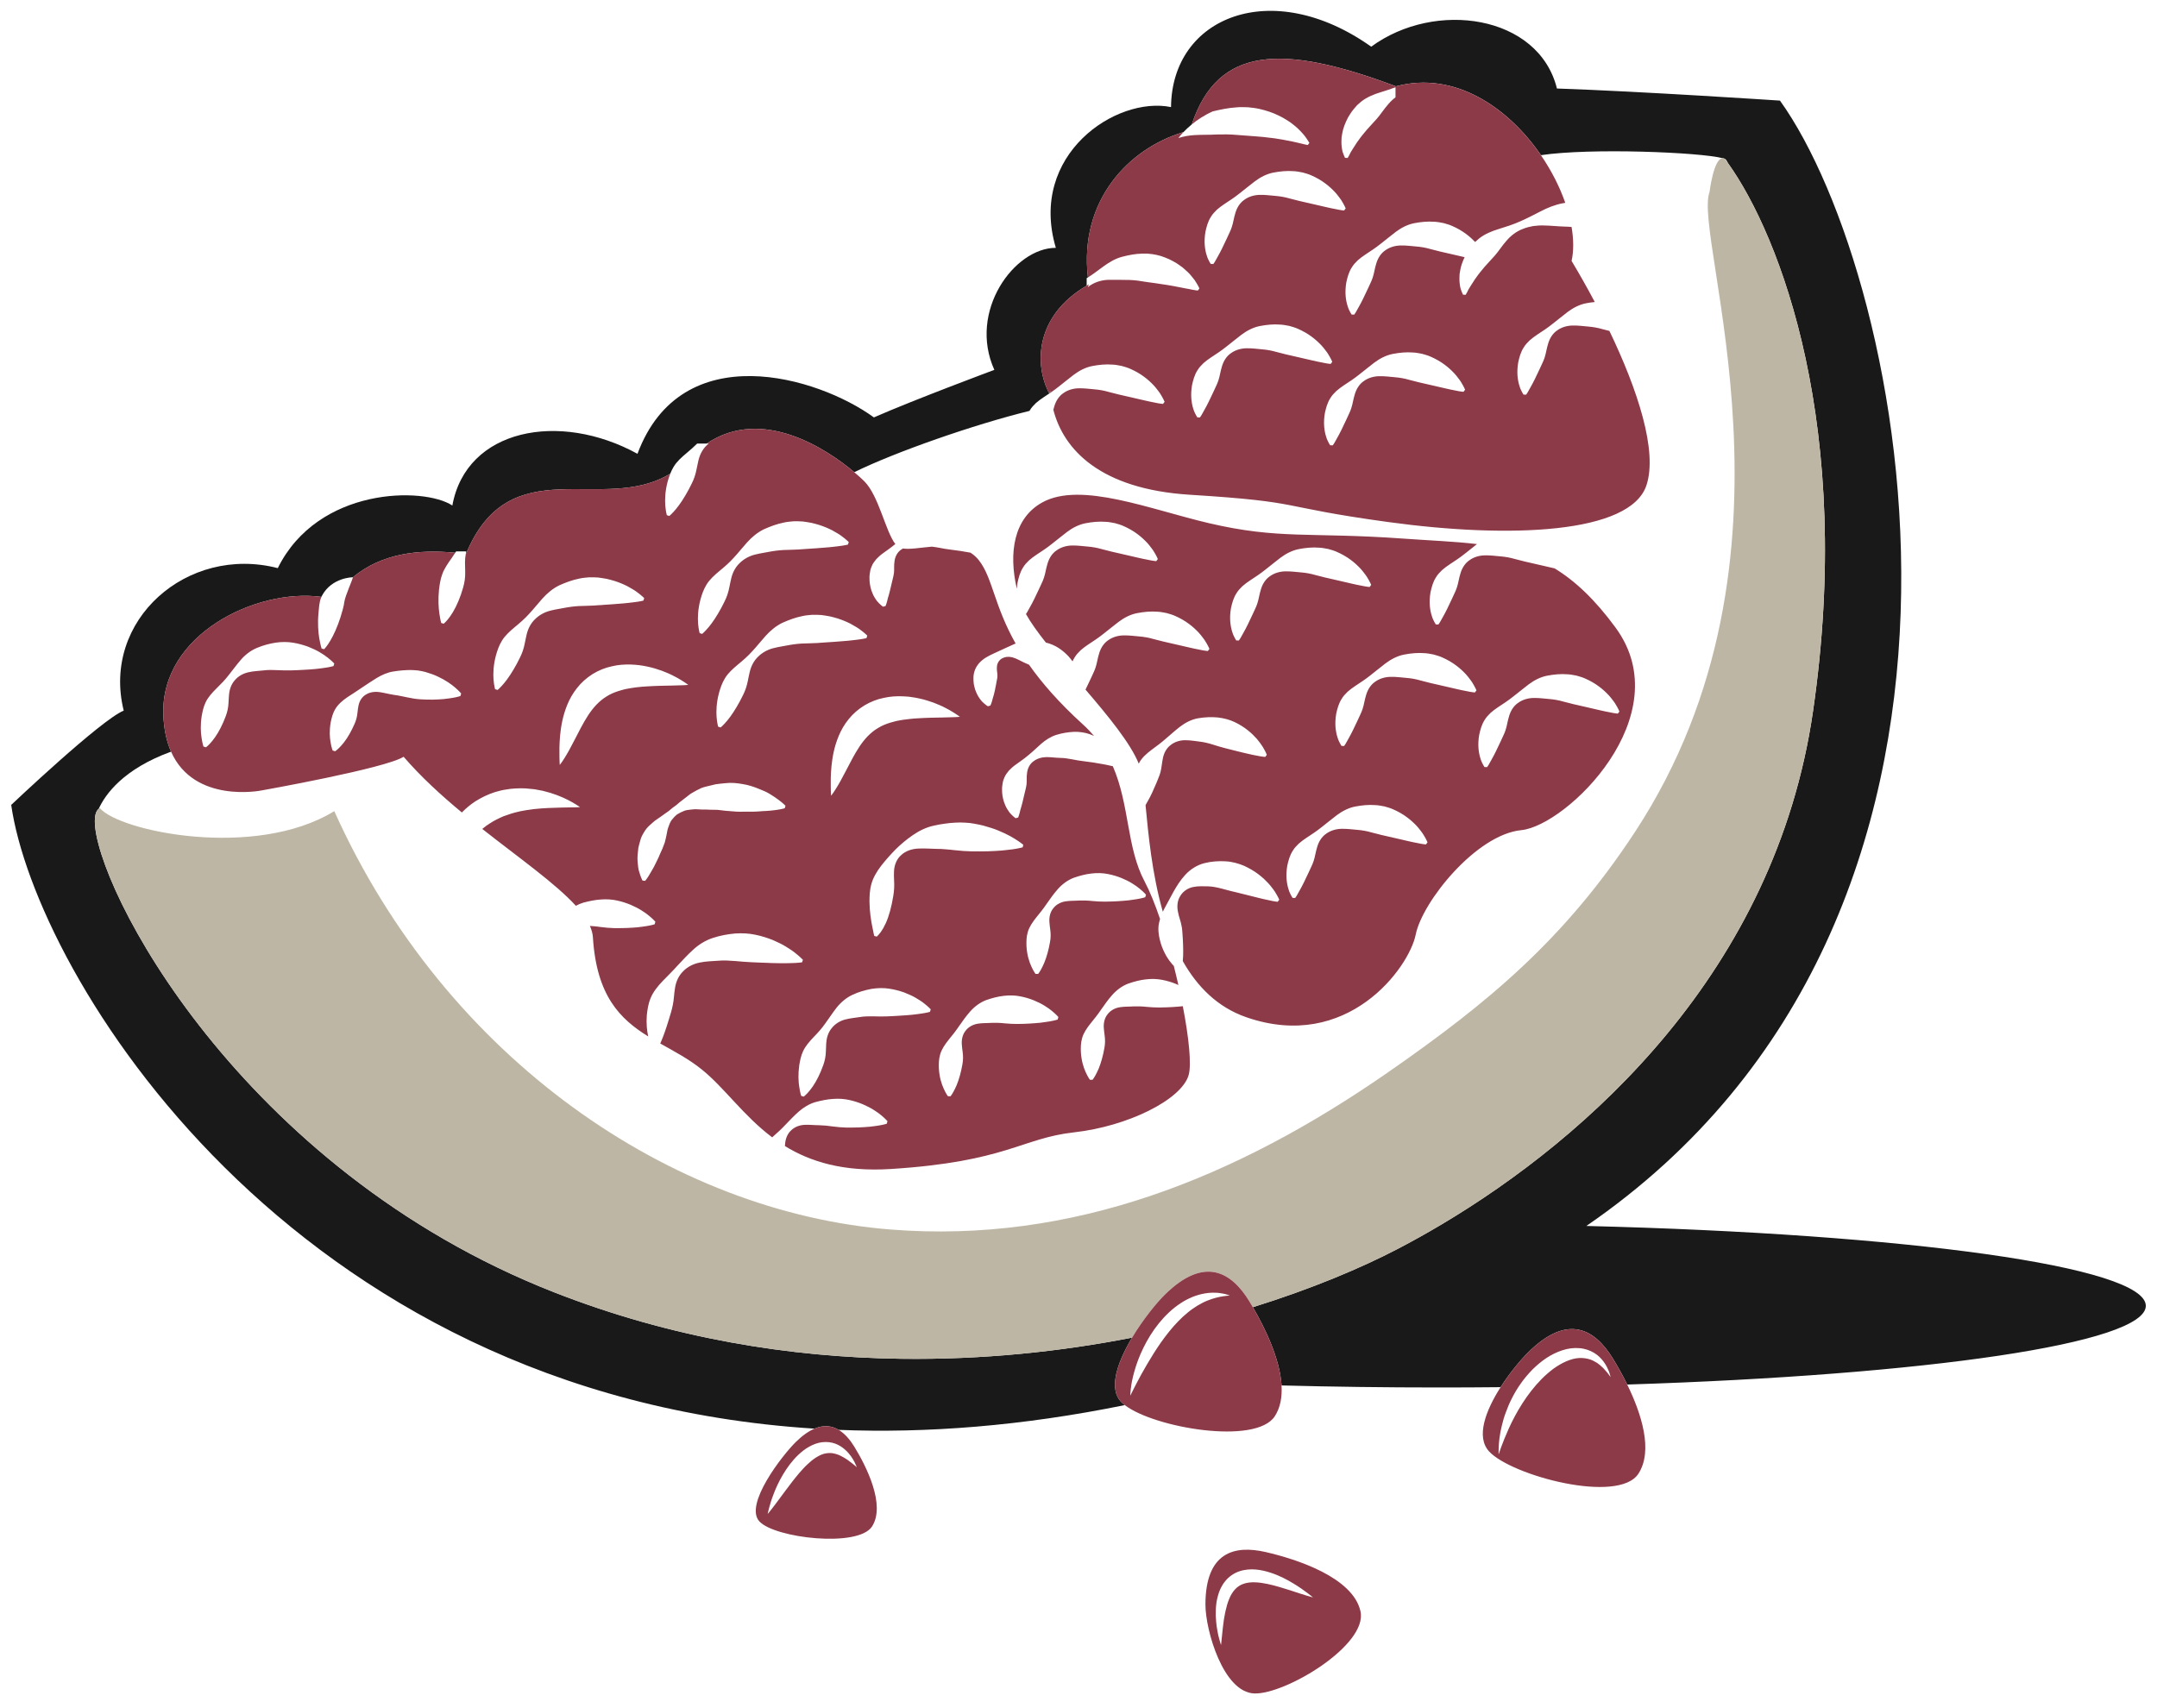 <?xml version="1.0" encoding="UTF-8"?>
<!DOCTYPE svg  PUBLIC '-//W3C//DTD SVG 1.1//EN'  'http://www.w3.org/Graphics/SVG/1.1/DTD/svg11.dtd'>
<svg version="1.1" viewBox="0 0 980 776" xmlns="http://www.w3.org/2000/svg">
<path d="m720.72 557.12c205.73-141.16 145.76-430.9 87.984-511.4 0 0-62.566-4.168-101.33-5.5-8.3-33.466-55.336-40.334-84.386-19-45.052-32-90.614-13.668-90.95 27.448-25-5.116-64.898 21.676-52.332 63.952-18.886 0-39.952 28.846-27.94 55.456 0 0-36.254 13.5-54.726 21.604-25.334-18.46-87.384-37.128-107.41 16.54-35.476-19.492-77.792-11.388-84.108 23.5-12.974-8.55-61.032-8.5-79.314 28.45-41.166-10.618-80.166 23.716-70 64.76-10.292 4.138-51.116 42.842-51.116 42.842 10.922 76.35 125.89 268.37 364.97 283.44 4.25-1.8 7.882-1.308 10.992 0.56 39.936 1.582 83.232-1.732 129.99-11.264-0.698-0.54-1.332-1.086-1.84-1.636-2.414-2.628-3.008-6.3-2.422-10.468 0.802-5.688 3.824-12.312 7.558-18.548-32.042 6.262-67.576 10.114-105.09 9.602-50.168-0.684-103.88-9.182-157.54-30.238-142.9-56.076-208.9-184.95-208.62-214.24l-2e-3 -4e-3 2e-3 -0.01c0.026-2.682 0.614-4.52 1.746-5.396 3.04-6.676 11.238-18.108 32.89-25.996-1.988-4.478-3.274-10.01-3.512-16.854-1.262-36.308 42.138-57.504 71.822-53.482l0.24-0.518c4.496-8.4 14.066-8.4 14.066-8.4l-2e-3 4e-3c13.036-10.81 29.49-12.746 46.492-11.146 0.134-0.21 0.286-0.412 0.416-0.624h4.596c-0.096 0.378-0.138 0.77-0.21 1.156l0.08 0.01c20.036-48.27 62.054-17.748 92.812-36.468 0.422-1.066 0.924-2.136 1.566-3.182 1.364-2.274 3.58-4.284 5.858-6.184 1.686-1.394 3.288-2.824 4.812-4.332h4.33c25.402-17.116 54.946 2.812 67.04 13.014 18.62-9.156 54.37-21.654 79.624-27.854l0.22-0.398c0.668-1.132 1.644-2.146 2.638-3.122 1.1-0.922 2.21-1.824 3.44-2.606 0.922-0.598 1.798-1.188 2.684-1.784-6.926-13.038-6.516-35.214 16.976-48.994v-3.4l0.46-0.276 0.114-0.074c-4.01-34.89 18.402-58.536 43.41-66.036 0.966-1.01 2.224-2.224 3.778-3.5 11.812-35.37 40.702-36.818 92.738-17.304 26.796-7.152 51.142 9.788 65.894 31.29 22.638-3.368 72.36-1.326 82.586 1.388 0.326 8e-3 0.664 0.102 1.02 0.322 0.378 0.148 0.836 0.808 1.344 1.868 23.938 33.434 57.304 120.55 38.656 249.13-17.198 118.59-102.81 193.91-168.59 233.09-6.882 4.1-13.554 7.806-19.902 11.122-16.754 8.754-39.234 18.244-65.996 26.586 5.542 9.486 12.32 23.52 13.028 35.57 23 0.604 46.932 0.924 71.514 0.924 9.438 0 18.774-0.048 28.008-0.142 4.27-6.688 9.328-12.676 12.786-16.064 18.04-17.676 30.192-10 38.192 3 2.026 3.294 4.354 7.38 6.554 11.872 135.84-4.326 235.61-18.698 235.61-35.768 0-17.838-108.97-32.734-254.19-36.292m-243.98-378.32 0.488-1.348c0.022 0.328 0.032 0.656 0.058 0.984-0.182 0.122-0.366 0.242-0.546 0.364" fill="#1A1919"/>
<path d="m823.71 323.23c18.648-128.58-14.718-215.7-38.656-249.13-0.45-0.628-0.902-1.278-1.344-1.868-0.356-0.218-0.696-0.314-1.02-0.322-4.108-0.102-5.98 15.322-5.98 15.322-8 21 48.136 165.8-33.864 290.8-31.902 48.628-66.32 77.384-112.14 109.2-69.222 48.072-143.5 78-226 71.5-99.302-7.824-202.16-77.39-252.83-190.13-36 22.076-97.572 9.24-106.5-1.368-0.198 0.088-0.372 0.212-0.544 0.348-1.132 0.878-1.72 2.716-1.746 5.398v0.012c-0.28 29.296 65.722 158.17 208.62 214.24 53.658 21.056 107.37 29.554 157.54 30.238 37.51 0.512 73.048-3.34 105.09-9.602 4.966-8.296 11.168-15.894 15.004-19.652 18.04-17.676 30.192-10 38.192 3 0.544 0.88 1.11 1.824 1.688 2.812 26.762-8.34 49.242-17.832 65.996-26.586 6.348-3.316 13.02-7.022 19.902-11.122 65.774-39.174 151.39-114.5 168.59-233.09" fill="#BEB6A4"/>
<path d="m593.62 725.08c-1.836-0.548-4.426-1.398-7.464-2.406-3.064-0.952-6.582-2.106-10.302-2.886-3.686-0.772-7.694-1.178-10.82-0.08-1.566 0.51-2.878 1.404-3.984 2.62-1.098 1.214-2 2.74-2.644 4.42-0.7 1.64-1.164 3.41-1.552 5.114-0.242 0.842-0.332 1.708-0.504 2.532-0.168 0.824-0.316 1.628-0.398 2.416-0.198 1.57-0.414 3.018-0.524 4.31-0.132 1.292-0.288 2.446-0.348 3.402-0.168 1.908-0.334 3.004-0.334 3.004s-0.352-1.05-0.848-2.902c-0.262-0.92-0.536-2.052-0.75-3.388-0.274-1.33-0.5-2.846-0.622-4.51-0.172-1.664-0.234-3.498-0.132-5.46 0.112-1.958 0.34-4.062 0.988-6.232 0.574-2.164 1.594-4.446 3.238-6.466 1.602-2.044 3.96-3.692 6.488-4.542 2.536-0.842 5.122-1 7.496-0.794 2.38 0.208 4.586 0.768 6.634 1.422 4.09 1.34 7.534 3.17 10.354 4.89 2.836 1.692 5.036 3.322 6.568 4.47 1.53 1.154 2.378 1.864 2.378 1.864s-1.082-0.242-2.918-0.798m-18.554-19.784c-14.082-3.238-27.332-0.14-27.392 23.766-0.026 11.698 8.074 39.982 22.2 40.482 14.118 0.506 51.688-21.976 48.238-37.36-3.45-15.382-28.964-23.652-43.046-26.888m-185.78-38.586s-0.78-0.586-2.002-1.634c-0.62-0.514-1.446-1.058-2.288-1.734-0.926-0.576-1.922-1.248-3.054-1.79-1.122-0.566-2.376-0.942-3.634-1.17-1.272-0.188-2.562-0.086-3.856 0.23-1.3 0.318-2.598 1.022-3.896 1.834-1.29 0.826-2.556 1.894-3.762 3.054-1.24 1.126-2.374 2.436-3.512 3.71-1.112 1.31-2.196 2.63-3.22 3.954-1.026 1.318-2.012 2.618-2.936 3.87-0.936 1.258-1.82 2.448-2.634 3.546-1.62 2.224-3.032 4.08-4.048 5.374-1.016 1.298-1.658 2.006-1.658 2.006s0.178-0.942 0.594-2.536c0.42-1.592 1.068-3.86 2.1-6.488 1-2.648 2.358-5.666 4.188-8.748 1.828-3.078 4.084-6.252 6.992-9.032 1.47-1.364 3.046-2.686 4.89-3.694 1.818-1.022 3.822-1.834 5.946-2.084 2.112-0.254 4.22-8e-3 6.01 0.648 1.774 0.686 3.236 1.646 4.372 2.676 1.188 0.982 2.006 2.084 2.742 3.016 0.664 0.986 1.204 1.862 1.588 2.602 0.738 1.514 1.078 2.39 1.078 2.39m-8.232-16.932c-3.108-1.868-6.742-2.36-10.992-0.56-2.592 1.1-5.406 3.034-8.47 6.034-6.128 6.006-23.59 28.46-16.586 36.094 7 7.638 44.93 12.032 51.194 2.316 6.262-9.718-2.544-27.302-8.098-36.326-1.968-3.196-4.304-5.906-7.048-7.558m350.15-24.748c-0.372-0.48-0.852-1.22-1.606-2.038-0.692-0.86-1.648-1.79-2.766-2.74-0.596-0.434-1.17-0.95-1.898-1.306-0.672-0.434-1.426-0.768-2.206-1.088-1.598-0.56-3.38-0.83-5.258-0.744-1.888 0.086-3.864 0.654-5.824 1.486-1.966 0.84-3.906 1.992-5.798 3.334-1.858 1.396-3.668 2.952-5.366 4.652-6.806 6.866-11.818 15.568-14.918 22.416-0.774 1.718-1.454 3.32-2.04 4.754-0.562 1.448-1.05 2.714-1.452 3.752-0.724 2.152-1.204 3.368-1.204 3.368s-0.032-1.308 0.036-3.576c0.104-1.13 0.168-2.542 0.41-4.124 0.23-1.58 0.508-3.372 1.004-5.286 0.464-1.922 1.03-4.002 1.85-6.13 0.774-2.144 1.712-4.37 2.864-6.594 1.144-2.228 2.472-4.466 4.024-6.616 1.504-2.184 3.296-4.222 5.172-6.194 1.948-1.904 4.038-3.692 6.308-5.208 2.282-1.506 4.742-2.726 7.288-3.548 2.536-0.838 5.208-1.194 7.736-0.964 2.53 0.182 4.852 1.022 6.706 2.14 1.872 1.124 3.22 2.564 4.232 3.894 1.002 1.34 1.67 2.614 2.116 3.69 0.524 1.034 0.7 1.946 0.902 2.52 0.168 0.586 0.258 0.898 0.258 0.898s-0.2-0.26-0.57-0.748m1.544-7.72c-8-13-20.154-20.676-38.192-3-3.458 3.388-8.516 9.376-12.786 16.064-6.636 10.39-11.374 22.478-5.238 29.17 10.09 11 58.86 24.1 67.882 10.1 6.736-10.454 1.368-27.224-5.112-40.462-2.2-4.492-4.528-8.578-6.554-11.872m-180.31-27.58c-1.242 0.32-2.602 0.772-4.026 1.348-1.426 0.574-2.892 1.364-4.388 2.238-1.476 0.936-2.996 1.944-4.452 3.176-1.478 1.198-2.922 2.542-4.324 3.994-1.408 1.438-2.762 2.998-4.06 4.608-2.608 3.22-4.992 6.674-7.102 10.03-1.058 1.674-2.054 3.32-2.976 4.906-0.918 1.582-1.788 3.09-2.566 4.506-1.544 2.832-2.796 5.242-3.656 6.956-0.864 1.73-1.356 2.718-1.356 2.718s-8e-3 -1.11 0.216-3.056c0.23-1.936 0.686-4.7 1.62-7.91 1.766-6.44 5.402-14.792 11.152-21.918 2.876-3.54 6.242-6.774 9.926-9.144 1.808-1.222 3.742-2.148 5.59-2.926 1.882-0.724 3.722-1.232 5.454-1.5 1.714-0.312 3.316-0.366 4.71-0.31 1.398 0.018 2.598 0.23 3.566 0.416 0.97 0.142 1.704 0.462 2.204 0.582 0.496 0.158 0.762 0.244 0.762 0.244s-0.278 0.034-0.798 0.098c-0.52 0.07-1.266 0.104-2.202 0.27-0.938 0.14-2.052 0.358-3.294 0.674m26.762 53.814c2.532-3.932 3.356-8.758 3.048-13.952-0.708-12.05-7.486-26.084-13.028-35.57-0.578-0.988-1.146-1.932-1.688-2.812-8-13-20.152-20.676-38.192-3-3.836 3.758-10.038 11.356-15.004 19.652-3.734 6.236-6.756 12.86-7.558 18.548-0.586 4.168 8e-3 7.838 2.422 10.468 0.508 0.55 1.14 1.096 1.84 1.636 13.266 10.27 59.586 18.328 68.16 5.03m106.47-318.25c-0.738 2.312-0.996 4.584-1.636 6.448-0.316 0.936-0.66 1.828-1.082 2.66-0.39 0.844-0.746 1.684-1.144 2.476-0.73 1.614-1.462 3.124-2.148 4.51-0.326 0.7-0.67 1.362-1.006 1.98-0.316 0.598-0.6 1.164-0.92 1.684-0.61 1.018-1.074 2.014-1.462 2.604-0.386 0.614-0.632 0.94-0.632 0.94l-1.2-0.034s-0.222-0.342-0.578-0.976c-0.312-0.662-0.852-1.508-1.208-2.816-0.448-1.308-0.772-2.898-0.928-4.714-0.142-1.818-0.066-3.896 0.32-6.136 0.492-2.196 1.082-4.65 2.55-6.876 0.668-1.13 1.644-2.142 2.642-3.12 1.096-0.922 2.206-1.824 3.436-2.604 2.442-1.586 4.736-3.108 6.91-4.854 2.228-1.68 4.404-3.578 6.896-5.438 2.472-1.864 5.394-3.402 8.444-3.98 3.036-0.584 6.142-0.88 9.064-0.646 1.488 0.036 2.874 0.362 4.26 0.606 1.332 0.382 2.662 0.744 3.852 1.286 2.406 1.05 4.532 2.286 6.32 3.626 1.81 1.322 3.282 2.736 4.512 4.042 0.622 0.648 1.13 1.34 1.606 1.958 0.472 0.622 0.914 1.172 1.262 1.736 0.698 1.104 1.184 2.032 1.504 2.668 0.296 0.65 0.456 1 0.456 1l-0.73 0.954s-0.378-0.044-1.094-0.126c-0.69-0.104-1.696-0.264-2.882-0.53-1.226-0.212-2.644-0.53-4.216-0.888-1.578-0.34-3.28-0.774-5.092-1.182-1.81-0.422-3.696-0.874-5.642-1.292-0.964-0.24-1.944-0.404-2.922-0.716-0.984-0.184-1.976-0.544-2.988-0.758-2.024-0.586-4.136-0.962-6.336-1.142-2.192-0.182-4.538-0.522-7.054-0.474-2.504 0.034-5.04 0.744-7.04 2.202-2.062 1.38-3.402 3.608-4.094 5.922m-15.592-10.62s-0.384-0.044-1.094-0.126c-0.696-0.098-1.696-0.26-2.888-0.53-1.222-0.212-2.644-0.526-4.21-0.888-1.582-0.338-3.286-0.77-5.098-1.174-1.804-0.422-3.692-0.878-5.636-1.294-0.966-0.244-1.946-0.408-2.926-0.714-0.98-0.192-1.978-0.548-2.986-0.766-2.022-0.588-4.136-0.96-6.336-1.14-2.19-0.178-4.542-0.524-7.054-0.47-2.504 0.028-5.042 0.742-7.042 2.2-2.06 1.38-3.398 3.606-4.094 5.924-0.738 2.306-0.996 4.582-1.634 6.442-0.32 0.94-0.66 1.828-1.082 2.66-0.39 0.846-0.75 1.686-1.144 2.48-0.73 1.61-1.46 3.124-2.152 4.51-0.324 0.7-0.668 1.36-1.004 1.976-0.312 0.604-0.598 1.164-0.922 1.69-0.606 1.012-1.074 2.008-1.46 2.598-0.388 0.616-0.63 0.944-0.63 0.944l-1.2-0.036s-0.226-0.338-0.576-0.976c-0.314-0.66-0.856-1.51-1.208-2.816-0.45-1.304-0.774-2.898-0.934-4.712-0.14-1.822-0.062-3.9 0.32-6.136 0.492-2.196 1.086-4.652 2.556-6.874 0.664-1.134 1.644-2.148 2.64-3.122 1.098-0.922 2.206-1.822 3.438-2.608 2.438-1.584 4.734-3.102 6.91-4.848 2.222-1.686 4.402-3.58 6.894-5.446 2.472-1.858 5.39-3.398 8.446-3.974 3.034-0.584 6.136-0.88 9.062-0.65 1.488 0.038 2.87 0.366 4.262 0.612 1.332 0.38 2.656 0.744 3.852 1.282 2.402 1.054 4.526 2.286 6.32 3.628 1.804 1.32 3.28 2.734 4.512 4.044 0.62 0.642 1.124 1.34 1.604 1.958 0.474 0.62 0.914 1.172 1.258 1.732 0.704 1.108 1.188 2.032 1.504 2.666 0.302 0.654 0.462 1 0.462 1l-0.73 0.954zm-22.236 69.06s-0.382-0.042-1.094-0.124c-0.694-0.104-1.694-0.264-2.886-0.532-1.222-0.21-2.644-0.53-4.21-0.89-1.582-0.34-3.286-0.772-5.098-1.176-1.806-0.422-3.692-0.878-5.638-1.292-0.964-0.246-1.944-0.406-2.926-0.716-0.98-0.19-1.976-0.546-2.984-0.76-2.022-0.59-4.136-0.962-6.336-1.146-2.19-0.176-4.542-0.518-7.054-0.468-2.504 0.032-5.044 0.742-7.044 2.2-2.058 1.378-3.398 3.608-4.092 5.922-0.74 2.31-0.996 4.584-1.634 6.446-0.32 0.938-0.66 1.828-1.082 2.66-0.39 0.844-0.75 1.684-1.144 2.478-0.73 1.612-1.46 3.124-2.152 4.51-0.324 0.7-0.668 1.36-1.004 1.978-0.312 0.6-0.598 1.164-0.922 1.686-0.606 1.016-1.074 2.012-1.462 2.602-0.386 0.614-0.628 0.942-0.628 0.942l-1.2-0.036s-0.226-0.34-0.578-0.976c-0.312-0.66-0.854-1.508-1.206-2.816-0.45-1.306-0.774-2.898-0.934-4.712-0.14-1.82-0.062-3.898 0.32-6.136 0.492-2.196 1.086-4.654 2.556-6.876 0.662-1.13 1.644-2.142 2.64-3.122 1.098-0.922 2.206-1.82 3.438-2.606 2.436-1.582 4.734-3.102 6.91-4.848 2.222-1.682 4.402-3.582 6.894-5.444 2.472-1.86 5.39-3.398 8.446-3.978 3.034-0.582 6.136-0.878 9.062-0.648 1.488 0.04 2.87 0.368 4.262 0.61 1.332 0.382 2.656 0.746 3.85 1.286 2.404 1.05 4.528 2.284 6.322 3.624 1.804 1.324 3.28 2.738 4.512 4.046 0.62 0.646 1.124 1.34 1.604 1.958 0.472 0.622 0.914 1.172 1.258 1.734 0.704 1.106 1.188 2.028 1.504 2.664 0.3 0.654 0.46 1.004 0.46 1.004l-0.73 0.952zm-70.856-121.9c-2.062 1.38-3.402 3.61-4.092 5.924-0.74 2.31-0.996 4.58-1.638 6.448-0.316 0.934-0.66 1.828-1.082 2.66-0.39 0.842-0.746 1.68-1.144 2.474-0.73 1.616-1.46 3.124-2.148 4.512-0.324 0.696-0.668 1.358-1.004 1.976-0.316 0.602-0.602 1.166-0.922 1.686-0.61 1.018-1.074 2.016-1.46 2.604-0.388 0.614-0.634 0.94-0.634 0.94l-1.2-0.032s-0.222-0.342-0.578-0.98c-0.312-0.662-0.85-1.506-1.206-2.816-0.45-1.304-0.774-2.898-0.93-4.71-0.14-1.82-0.066-3.896 0.32-6.138 0.492-2.196 1.082-4.652 2.552-6.874 0.666-1.132 1.644-2.144 2.64-3.124 1.098-0.92 2.206-1.82 3.438-2.602 2.44-1.584 4.734-3.106 6.91-4.852 2.226-1.682 4.402-3.58 6.894-5.442 2.472-1.862 5.394-3.4 8.446-3.978 3.034-0.584 6.14-0.88 9.062-0.646 1.488 0.036 2.874 0.362 4.262 0.606 1.332 0.382 2.66 0.744 3.85 1.284 2.408 1.052 4.532 2.286 6.322 3.626 1.808 1.326 3.28 2.74 4.51 4.046 0.622 0.646 1.13 1.34 1.606 1.956 0.474 0.622 0.914 1.172 1.262 1.738 0.7 1.102 1.184 2.028 1.504 2.666 0.296 0.654 0.458 1.002 0.458 1.002l-0.732 0.952s-0.378-0.044-1.092-0.126c-0.692-0.104-1.696-0.262-2.884-0.53-1.226-0.212-2.644-0.532-4.214-0.888-1.578-0.342-3.282-0.774-5.094-1.18-1.808-0.422-3.696-0.878-5.64-1.294-0.966-0.242-1.946-0.404-2.924-0.714-0.984-0.188-1.976-0.546-2.988-0.76-2.022-0.588-4.136-0.96-6.336-1.144-2.19-0.178-4.538-0.52-7.054-0.472-2.504 0.034-5.038 0.744-7.04 2.202m157.05 23.392c-9.418-12.844-18.446-21.29-27.746-26.96-0.508-0.11-1.012-0.222-1.558-0.346-1.578-0.34-3.282-0.774-5.094-1.178-1.808-0.422-3.696-0.876-5.64-1.292-0.966-0.244-1.946-0.408-2.924-0.716-0.984-0.19-1.976-0.548-2.988-0.764-2.022-0.588-4.136-0.96-6.336-1.14-2.19-0.178-4.538-0.524-7.054-0.47-2.504 0.028-5.04 0.74-7.04 2.196-2.062 1.384-3.402 3.61-4.092 5.928-0.74 2.308-0.996 4.582-1.638 6.442-0.316 0.94-0.66 1.828-1.082 2.662-0.39 0.842-0.746 1.682-1.144 2.478-0.73 1.61-1.46 3.124-2.148 4.512-0.324 0.698-0.668 1.356-1.004 1.974-0.316 0.604-0.602 1.164-0.922 1.69-0.61 1.012-1.074 2.01-1.462 2.598-0.386 0.616-0.632 0.944-0.632 0.944l-1.2-0.036s-0.222-0.338-0.578-0.978c-0.312-0.658-0.85-1.508-1.206-2.814-0.45-1.304-0.774-2.9-0.93-4.71-0.14-1.824-0.066-3.902 0.32-6.138 0.492-2.194 1.082-4.652 2.55-6.874 0.668-1.136 1.646-2.146 2.642-3.122 1.098-0.922 2.206-1.822 3.438-2.608 2.44-1.582 4.734-3.102 6.91-4.848 1.816-1.374 3.612-2.894 5.562-4.416-10.164-1.202-21.258-1.614-33.836-2.514-42-3-56 0.5-88-7-26.632-6.24-58-19-75.5-9.5-13.106 7.116-15.54 22.93-11.706 39.354 0.06-0.944 0.162-1.922 0.336-2.942 0.494-2.194 1.082-4.652 2.554-6.874 0.67-1.134 1.644-2.144 2.64-3.124 1.098-0.922 2.21-1.82 3.438-2.602 2.44-1.584 4.734-3.106 6.91-4.852 2.226-1.682 4.402-3.578 6.894-5.442 2.472-1.864 5.394-3.402 8.446-3.978 3.034-0.584 6.14-0.882 9.062-0.646 1.488 0.036 2.876 0.364 4.262 0.606 1.332 0.384 2.66 0.744 3.852 1.284 2.406 1.054 4.53 2.286 6.32 3.626 1.808 1.324 3.28 2.738 4.512 4.046 0.62 0.646 1.128 1.342 1.606 1.956 0.472 0.622 0.912 1.174 1.26 1.736 0.7 1.106 1.184 2.03 1.504 2.666 0.298 0.656 0.458 1.002 0.458 1.002l-0.73 0.954s-0.38-0.044-1.094-0.126c-0.692-0.104-1.696-0.26-2.884-0.532-1.226-0.212-2.644-0.53-4.214-0.886-1.578-0.34-3.282-0.776-5.094-1.178-1.808-0.424-3.696-0.878-5.64-1.294-0.966-0.244-1.946-0.406-2.922-0.716-0.986-0.188-1.976-0.548-2.988-0.76-2.024-0.588-4.138-0.962-6.336-1.142-2.192-0.18-4.54-0.524-7.058-0.474-2.504 0.034-5.034 0.742-7.034 2.2-2.066 1.38-3.402 3.612-4.096 5.926-0.736 2.31-0.996 4.58-1.638 6.446-0.318 0.938-0.66 1.83-1.082 2.662-0.39 0.842-0.746 1.68-1.144 2.474-0.73 1.614-1.46 3.122-2.148 4.514-0.324 0.694-0.668 1.354-1.004 1.974-0.316 0.602-0.604 1.166-0.922 1.686-0.61 1.018-1.074 2.016-1.458 2.604-0.182 0.284-0.328 0.5-0.432 0.658 2.16 3.856 5.324 8.25 9.05 12.96 2.176 0.524 4.154 1.396 5.844 2.508 1.71 1.104 3.146 2.396 4.37 3.676 0.72 0.794 1.34 1.58 1.896 2.364 0.288-0.658 0.622-1.302 1.038-1.93 0.664-1.136 1.648-2.148 2.644-3.124 1.096-0.922 2.204-1.822 3.436-2.606 2.436-1.584 4.734-3.102 6.91-4.848 2.222-1.686 4.402-3.58 6.894-5.444 2.472-1.864 5.39-3.402 8.446-3.976 3.034-0.584 6.136-0.882 9.062-0.65 1.488 0.038 2.87 0.366 4.262 0.61 1.332 0.382 2.656 0.744 3.85 1.282 2.404 1.054 4.528 2.284 6.32 3.628 1.806 1.32 3.282 2.734 4.512 4.046 0.622 0.644 1.126 1.34 1.606 1.956 0.474 0.62 0.914 1.172 1.258 1.732 0.704 1.108 1.188 2.032 1.504 2.666 0.3 0.658 0.462 1.002 0.462 1.002l-0.732 0.954s-0.382-0.044-1.094-0.126c-0.694-0.1-1.694-0.258-2.886-0.53-1.222-0.214-2.644-0.528-4.212-0.888-1.582-0.338-3.284-0.774-5.096-1.176-1.806-0.422-3.692-0.878-5.638-1.294-0.964-0.244-1.944-0.406-2.926-0.714-0.98-0.19-1.976-0.548-2.984-0.764-2.024-0.588-4.136-0.962-6.336-1.14-2.19-0.178-4.542-0.524-7.054-0.472-2.504 0.03-5.042 0.74-7.042 2.198-2.06 1.382-3.4 3.61-4.094 5.928-0.74 2.308-0.998 4.58-1.634 6.442-0.32 0.94-0.66 1.828-1.082 2.662-0.39 0.842-0.75 1.684-1.144 2.478-0.73 1.61-1.462 3.122-2.152 4.512l-0.204 0.404c10.414 12.164 20.414 24.342 24.2 33.668l0.202-0.42c1.172-2.238 3.336-4.152 5.556-5.826 2.254-1.674 4.418-3.238 6.436-5.026 2.068-1.73 4.114-3.656 6.532-5.512 2.398-1.842 5.298-3.368 8.3-3.858 2.99-0.502 6-0.636 8.834-0.36 2.812 0.312 5.46 1.016 7.714 2.114 1.136 0.548 2.218 1.1 3.184 1.746 0.996 0.612 1.914 1.252 2.738 1.932 1.696 1.306 3.046 2.724 4.202 3.988 1.106 1.338 1.996 2.558 2.656 3.62 0.658 1.076 1.106 1.978 1.404 2.598 0.272 0.64 0.422 0.98 0.422 0.98l-0.732 0.954s-0.366-0.038-1.062-0.11c-0.672-0.088-1.644-0.226-2.8-0.474-1.176-0.216-2.568-0.488-4.074-0.86-1.536-0.308-3.168-0.774-4.922-1.174-0.856-0.252-1.754-0.454-2.656-0.676-0.904-0.246-1.818-0.482-2.75-0.694-1.852-0.492-3.7-1.01-5.59-1.636-1.896-0.594-3.864-1.086-5.91-1.33-2.04-0.248-4.208-0.628-6.582-0.634-2.36-8e-3 -4.77 0.714-6.598 2.184-1.894 1.398-3.052 3.594-3.512 5.878-0.492 2.284-0.61 4.45-1.09 6.292-0.254 0.912-0.5 1.814-0.898 2.618-0.286 0.862-0.676 1.654-0.978 2.456-0.66 1.586-1.32 3.082-1.956 4.444-0.648 1.38-1.254 2.564-1.844 3.58-0.442 0.764-0.82 1.488-1.144 2.042 1.262 13.222 2.944 31.31 7.854 48.458 0.188-0.398 0.364-0.8 0.576-1.19 1.366-2.534 2.78-5.152 4.214-7.812 1.458-2.568 3.078-5.252 5.384-7.758 2.28-2.504 5.39-4.484 8.658-5.314 3.266-0.824 6.536-1.038 9.61-0.854 3.098 0.16 5.89 0.98 8.396 2.01 2.448 1.126 4.62 2.396 6.452 3.774 0.898 0.716 1.762 1.384 2.528 2.082 0.758 0.708 1.444 1.416 2.078 2.08 0.648 0.65 1.16 1.366 1.652 1.996 0.492 0.632 0.942 1.202 1.304 1.768 0.728 1.128 1.23 2.07 1.564 2.716 0.316 0.666 0.484 1.02 0.484 1.02l-0.732 0.952s-0.39-0.048-1.116-0.144c-0.712-0.116-1.734-0.292-2.954-0.586-1.26-0.226-2.706-0.596-4.332-0.976-1.562-0.394-3.324-0.834-5.246-1.318-1.804-0.446-3.754-0.93-5.82-1.444-2-0.402-4.004-1.06-6.038-1.544-2.036-0.526-4.15-0.976-6.262-1.014-2.086-0.016-4.306-0.182-6.656 0.314-2.34 0.47-4.57 1.936-5.818 4.068-1.344 2.086-1.558 4.726-1.07 7.116 0.418 2.402 1.392 4.588 1.676 6.61 0.262 1.032 0.266 2.016 0.364 3.012 0.116 0.988 0.082 1.954 0.192 2.896 0.086 1.89 0.174 3.674 0.162 5.318 0.016 1.62-0.034 3.058-0.168 4.354l-0.01 0.29c6.508 11.532 15.676 20.918 28.808 25.486 46 16 74-22.5 77-37.5s27.5-45.502 48-47.502 72.168-52 42.832-92m-69.106-107.18s-0.378-0.044-1.094-0.126c-0.69-0.1-1.694-0.258-2.882-0.53-1.226-0.214-2.644-0.528-4.216-0.888-1.576-0.338-3.28-0.772-5.092-1.176-1.81-0.422-3.696-0.878-5.642-1.294-0.964-0.244-1.944-0.406-2.922-0.714-0.984-0.19-1.976-0.55-2.988-0.764-2.022-0.588-4.136-0.962-6.336-1.14-2.19-0.178-4.538-0.524-7.054-0.472-2.504 0.03-5.04 0.74-7.04 2.198-2.062 1.38-3.402 3.61-4.092 5.928-0.74 2.308-0.998 4.58-1.638 6.442-0.316 0.94-0.66 1.828-1.082 2.662-0.39 0.842-0.746 1.682-1.144 2.478-0.73 1.61-1.46 3.12-2.148 4.512-0.324 0.696-0.668 1.354-1.004 1.972-0.318 0.606-0.602 1.166-0.922 1.69-0.61 1.014-1.074 2.012-1.462 2.598-0.386 0.618-0.632 0.946-0.632 0.946l-1.2-0.036s-0.222-0.338-0.578-0.978c-0.312-0.66-0.85-1.508-1.206-2.816-0.45-1.302-0.774-2.9-0.93-4.708-0.14-1.826-0.066-3.902 0.32-6.138 0.492-2.196 1.082-4.654 2.552-6.874 0.666-1.136 1.644-2.148 2.64-3.124 1.098-0.924 2.206-1.822 3.436-2.606 2.442-1.584 4.736-3.102 6.912-4.848 2.226-1.686 4.402-3.58 6.894-5.444 2.472-1.864 5.394-3.4 8.444-3.976 3.036-0.584 6.142-0.884 9.064-0.65 1.488 0.038 2.874 0.366 4.262 0.61 1.332 0.382 2.66 0.744 3.85 1.284 2.406 1.052 4.532 2.282 6.322 3.624 1.808 1.322 3.28 2.736 4.51 4.048 0.622 0.644 1.13 1.34 1.606 1.956 0.474 0.622 0.914 1.172 1.262 1.732 0.7 1.108 1.184 2.032 1.504 2.666 0.296 0.658 0.458 1.002 0.458 1.002l-0.732 0.954zm-68.546-14.222c-1.578-0.34-3.282-0.776-5.094-1.178-1.808-0.424-3.696-0.88-5.64-1.296-0.966-0.242-1.946-0.404-2.922-0.714-0.986-0.188-1.978-0.548-2.988-0.76-2.024-0.588-4.138-0.96-6.336-1.142-2.192-0.18-4.54-0.522-7.056-0.474-2.504 0.034-5.038 0.744-7.038 2.202-2.062 1.378-3.404 3.61-4.094 5.924-0.738 2.31-0.996 4.58-1.636 6.446-0.318 0.936-0.662 1.83-1.082 2.662-0.392 0.842-0.748 1.68-1.146 2.474-0.73 1.614-1.46 3.122-2.148 4.514-0.324 0.694-0.668 1.356-1.004 1.974-0.316 0.602-0.602 1.166-0.922 1.686-0.61 1.018-1.074 2.016-1.46 2.604-0.388 0.614-0.634 0.94-0.634 0.94l-1.198-0.032s-0.224-0.34-0.58-0.98c-0.312-0.662-0.85-1.506-1.206-2.816-0.45-1.304-0.774-2.898-0.93-4.708-0.14-1.822-0.066-3.9 0.32-6.14 0.492-2.194 1.082-4.652 2.552-6.874 0.668-1.132 1.644-2.144 2.64-3.124 1.098-0.922 2.208-1.82 3.438-2.602 2.442-1.584 4.734-3.106 6.91-4.852 2.226-1.682 4.402-3.578 6.894-5.442 2.474-1.862 5.394-3.402 8.446-3.978 3.034-0.584 6.14-0.882 9.062-0.646 1.488 0.036 2.874 0.362 4.262 0.606 1.332 0.384 2.66 0.744 3.852 1.284 2.406 1.052 4.53 2.286 6.32 3.626 1.808 1.324 3.282 2.74 4.512 4.046 0.62 0.646 1.128 1.342 1.604 1.956 0.474 0.622 0.916 1.172 1.262 1.738 0.7 1.102 1.184 2.028 1.504 2.666 0.298 0.654 0.458 1.002 0.458 1.002l-0.732 0.952s-0.378-0.044-1.092-0.126c-0.692-0.104-1.696-0.26-2.884-0.53-1.226-0.214-2.644-0.532-4.214-0.888m-48.7-58.53c0.492-2.2 1.082-4.656 2.552-6.876 0.668-1.132 1.644-2.148 2.64-3.122 1.098-0.922 2.206-1.824 3.438-2.608 2.44-1.584 4.734-3.102 6.91-4.85 2.226-1.68 4.402-3.58 6.894-5.44 2.472-1.862 5.394-3.4 8.446-3.978 3.034-0.584 6.14-0.88 9.062-0.65 1.488 0.038 2.874 0.366 4.262 0.61 1.332 0.38 2.66 0.746 3.85 1.286 2.408 1.05 4.532 2.284 6.322 3.626 1.808 1.322 3.28 2.736 4.512 4.044 0.62 0.646 1.128 1.338 1.604 1.958 0.474 0.622 0.914 1.17 1.262 1.734 0.7 1.104 1.184 2.028 1.504 2.666 0.298 0.652 0.458 1.002 0.458 1.002l-0.732 0.954s-0.378-0.048-1.094-0.13c-0.69-0.1-1.694-0.26-2.882-0.526-1.226-0.214-2.644-0.53-4.214-0.892-1.578-0.34-3.282-0.77-5.094-1.178-1.81-0.42-3.696-0.876-5.642-1.292-0.964-0.244-1.944-0.406-2.92-0.714-0.986-0.188-1.978-0.546-2.99-0.76-2.022-0.588-4.136-0.962-6.334-1.146-2.192-0.176-4.54-0.518-7.056-0.468-2.504 0.032-5.038 0.742-7.038 2.2-2.064 1.38-3.404 3.606-4.094 5.924-0.738 2.308-0.996 4.58-1.638 6.446-0.316 0.936-0.66 1.828-1.082 2.66-0.39 0.844-0.746 1.684-1.144 2.476-0.73 1.614-1.46 3.124-2.148 4.51-0.324 0.7-0.668 1.36-1.004 1.978-0.316 0.6-0.602 1.166-0.922 1.684-0.61 1.016-1.074 2.014-1.46 2.604-0.388 0.614-0.634 0.942-0.634 0.942l-1.198-0.036s-0.224-0.34-0.58-0.974c-0.312-0.662-0.85-1.508-1.206-2.82-0.45-1.302-0.774-2.896-0.93-4.71-0.14-1.82-0.066-3.896 0.32-6.134m61.856-42.92c0.09-0.542 0.18-1.104 0.278-1.68 0.378-2.352 1.338-4.856 2.698-7.424 0.766-1.2 1.52-2.532 2.524-3.69 0.476-0.608 1-1.19 1.532-1.78 0.574-0.538 1.168-1.074 1.8-1.578 2.524-2.028 5.742-3.368 9.024-4.354 2.26-0.698 4.472-1.404 6.64-2.218v4.558c-1.192 0.902-2.274 1.932-3.222 3.048-2.036 2.29-3.548 4.75-5.2 6.624-1.656 1.824-3.222 3.542-4.668 5.134-1.336 1.632-2.644 3.138-3.64 4.612-0.548 0.72-1.044 1.42-1.45 2.108-0.464 0.68-0.886 1.308-1.202 1.868-0.376 0.608-0.712 1.148-1 1.618-0.278 0.554-0.49 1.024-0.7 1.404-0.41 0.756-0.668 1.162-0.668 1.162l-1.2-0.068s-0.21-0.426-0.538-1.226c-0.164-0.402-0.324-0.892-0.54-1.468-0.19-0.6-0.28-1.366-0.406-2.226-0.144-0.888-0.156-1.818-0.132-2.828 0.022-0.512 0.046-1.046 0.07-1.596m121.67 87.988-0.29-0.074c-0.98-0.192-1.976-0.546-2.984-0.762-2.024-0.59-4.136-0.96-6.336-1.144-2.19-0.176-4.542-0.52-7.054-0.468-2.504 0.03-5.044 0.742-7.044 2.198-2.058 1.382-3.398 3.608-4.092 5.926-0.74 2.306-0.998 4.58-1.634 6.446-0.32 0.936-0.66 1.826-1.082 2.658-0.39 0.846-0.75 1.686-1.144 2.478-0.73 1.614-1.462 3.124-2.152 4.51-0.326 0.7-0.668 1.36-1.004 1.974-0.314 0.606-0.598 1.166-0.922 1.69-0.606 1.014-1.074 2.012-1.462 2.602-0.386 0.612-0.628 0.942-0.628 0.942l-1.2-0.036s-0.226-0.338-0.578-0.974c-0.312-0.662-0.856-1.508-1.206-2.822-0.45-1.3-0.774-2.896-0.934-4.708-0.142-1.822-0.062-3.896 0.32-6.134 0.492-2.2 1.086-4.658 2.554-6.876 0.664-1.132 1.646-2.148 2.642-3.122 1.098-0.922 2.206-1.826 3.436-2.608 2.438-1.584 4.736-3.102 6.912-4.848 2.222-1.684 4.402-3.58 6.894-5.446 2.472-1.858 5.39-3.398 8.444-3.974 1.298-0.25 2.602-0.432 3.904-0.558-3.442-6.496-7.008-12.794-10.536-18.672 1.004-4.556 0.946-9.822-8e-3 -15.432-1.02-0.086-2.042-0.156-3.086-0.17-3.024-0.072-6.21-0.458-9.48-0.51-1.64-0.058-3.27 0.058-4.888 0.266-1.582 0.298-3.162 0.66-4.624 1.284-2.996 1.092-5.544 3.098-7.528 5.434-2.034 2.288-3.546 4.752-5.198 6.624-1.656 1.824-3.224 3.544-4.668 5.136-1.336 1.63-2.644 3.136-3.642 4.608-0.546 0.724-1.042 1.424-1.448 2.11-0.466 0.678-0.886 1.308-1.204 1.872-0.374 0.602-0.71 1.144-1 1.616-0.276 0.552-0.488 1.022-0.698 1.4-0.41 0.76-0.668 1.164-0.668 1.164l-1.2-0.066c0 2e-3 -0.21-0.43-0.54-1.228-0.164-0.4-0.324-0.89-0.538-1.468-0.192-0.6-0.282-1.366-0.406-2.226-0.144-0.888-0.156-1.818-0.132-2.826 0.022-0.514 0.046-1.046 0.07-1.6 0.09-0.542 0.18-1.098 0.276-1.678 0.31-1.916 1.024-3.942 2.004-6.016-1.28-0.294-2.616-0.616-4.038-0.934-1.81-0.422-3.696-0.878-5.642-1.294-0.964-0.246-1.944-0.408-2.92-0.714-0.986-0.192-1.978-0.546-2.99-0.762-2.022-0.59-4.136-0.962-6.336-1.144-2.19-0.176-4.538-0.52-7.054-0.468-2.504 0.03-5.038 0.742-7.038 2.198-2.064 1.382-3.404 3.608-4.094 5.926-0.738 2.306-0.996 4.58-1.638 6.446-0.316 0.936-0.66 1.826-1.082 2.658-0.39 0.846-0.746 1.686-1.144 2.478-0.73 1.614-1.462 3.124-2.148 4.51-0.324 0.7-0.668 1.36-1.004 1.976-0.316 0.604-0.602 1.166-0.922 1.688-0.61 1.014-1.074 2.012-1.462 2.6-0.386 0.614-0.632 0.944-0.632 0.944l-1.2-0.036s-0.222-0.338-0.578-0.974c-0.312-0.662-0.852-1.508-1.206-2.822-0.45-1.3-0.774-2.896-0.93-4.708-0.14-1.822-0.066-3.896 0.32-6.134 0.492-2.2 1.082-4.658 2.55-6.876 0.67-1.132 1.646-2.148 2.642-3.122 1.098-0.922 2.206-1.826 3.438-2.608 2.44-1.584 4.734-3.102 6.91-4.848 2.226-1.684 4.402-3.58 6.894-5.446 2.472-1.858 5.394-3.398 8.446-3.974 3.034-0.584 6.14-0.88 9.062-0.65 1.488 0.036 2.874 0.366 4.262 0.61 1.332 0.38 2.66 0.746 3.852 1.284 2.406 1.052 4.53 2.286 6.32 3.628 1.636 1.196 2.988 2.464 4.144 3.666 0.562-0.53 1.148-1.056 1.77-1.552 2.522-2.03 5.742-3.366 9.022-4.356 3.286-1.01 6.47-2.026 9.552-3.396 3.094-1.338 6.156-2.954 9.362-4.588 3.192-1.68 6.614-3.046 10.118-3.696 0.376-0.074 0.754-0.128 1.132-0.194-2.518-7.256-6.292-14.688-11.07-21.654-14.754-21.502-39.098-38.44-65.894-31.29-52.036-19.512-80.926-18.064-92.738 17.306 2.452-2.014 5.632-4.174 9.532-5.924 3.574-0.85 7.174-1.608 10.744-1.82 1.778-0.196 3.548-0.08 5.27-0.048 1.724 0.174 3.406 0.35 5.024 0.714 3.222 0.732 6.214 1.71 8.808 3.004 1.306 0.616 2.528 1.25 3.63 1.988 1.116 0.682 2.148 1.364 3.05 2.122 1.848 1.416 3.266 2.884 4.364 4.128 1.12 1.202 1.804 2.374 2.308 3.086 0.48 0.75 0.71 1.164 0.71 1.164l-0.73 0.952s-0.46-0.094-1.324-0.268c-0.852-0.168-2.004-0.536-3.508-0.838-0.758-0.138-1.554-0.34-2.414-0.55-0.858-0.2-1.832-0.316-2.8-0.532-0.962-0.236-2.024-0.36-3.102-0.544-1.074-0.2-2.204-0.364-3.382-0.49-2.328-0.338-4.848-0.552-7.484-0.754-2.65-0.198-5.442-0.408-8.332-0.624-2.918-0.272-5.994-0.278-9.154-0.188-3.14 0.208-6.476 0.066-9.878 0.27-2.52 0.158-5.056 0.552-7.41 1.354 0 0 0.776-1.096 2.3-2.7-25.008 7.5-47.418 31.142-43.41 66.036 2.398-1.456 4.664-3.286 7.16-5.076 2.516-1.81 5.312-3.514 8.348-4.296 3.012-0.802 6.11-1.39 9.148-1.452 3.04-0.15 5.978 0.332 8.626 1.118 1.296 0.484 2.574 0.904 3.738 1.47 1.152 0.584 2.266 1.138 3.266 1.774 0.988 0.668 1.926 1.298 2.776 1.948 0.824 0.688 1.574 1.378 2.266 2.026 0.708 0.624 1.266 1.34 1.798 1.966 0.526 0.63 1.002 1.202 1.398 1.758 0.77 1.142 1.296 2.09 1.648 2.74 0.324 0.668 0.5 1.026 0.5 1.026l-0.73 0.952s-0.39-0.052-1.13-0.144c-0.714-0.112-1.742-0.282-2.96-0.56-1.278-0.18-2.716-0.53-4.348-0.818-0.812-0.148-1.664-0.298-2.524-0.5-0.89-0.128-1.796-0.294-2.722-0.47-1.872-0.302-3.824-0.61-5.852-0.882-2.038-0.202-4.104-0.61-6.3-0.902-2.188-0.382-4.512-0.562-6.926-0.548-2.41-6e-3 -4.996-0.118-7.722-0.05-2.732 0.062-5.412 0.782-7.696 2.1-0.66 0.348-1.246 0.796-1.804 1.27l0.468-1.294c-0.344 0.194-0.668 0.396-1 0.592-23.492 13.78-23.902 35.958-16.974 48.996l4e-3 8e-3 4e-3 -0.018 0.488-1.346c0.016 0.33 0.026 0.656 0.056 0.986 1.258-0.864 2.488-1.746 3.672-2.696 2.226-1.684 4.402-3.582 6.894-5.446 2.476-1.86 5.394-3.398 8.446-3.974 3.036-0.584 6.14-0.882 9.062-0.652 1.488 0.038 2.876 0.368 4.262 0.612 1.332 0.38 2.66 0.744 3.852 1.284 2.406 1.052 4.53 2.282 6.32 3.626 1.808 1.32 3.282 2.734 4.512 4.046 0.62 0.642 1.128 1.338 1.604 1.956 0.474 0.622 0.916 1.172 1.262 1.732 0.7 1.108 1.184 2.032 1.504 2.666 0.298 0.656 0.458 1.002 0.458 1.002l-0.73 0.954s-0.38-0.046-1.094-0.128c-0.692-0.098-1.696-0.258-2.884-0.526-1.226-0.216-2.644-0.53-4.214-0.892-1.578-0.338-3.282-0.77-5.094-1.176-1.808-0.42-3.696-0.876-5.64-1.292-0.966-0.244-1.946-0.408-2.922-0.714-0.984-0.192-1.978-0.548-2.988-0.762-2.024-0.59-4.138-0.964-6.336-1.144-2.192-0.176-4.54-0.52-7.058-0.47-2.504 0.032-5.036 0.742-7.036 2.2-2.06 1.38-3.4 3.606-4.094 5.926-0.176 0.55-0.324 1.098-0.458 1.64 4.622 18.038 21.236 36.066 62.02 38.61 53.434 3.334 38.09 5.258 90.102 12.4 55.356 7.606 110 5.336 117.33-16.664 5.184-15.552-3.962-43.424-16.824-70.2m-247.11 259.24c-2.184 0.334-4.296 1.446-5.61 3.228-1.4 1.724-1.866 4.04-1.69 6.27 0.144 2.242 0.632 4.334 0.55 6.226-0.014 1.91-0.472 3.678-0.804 5.39-0.77 3.4-1.792 6.408-2.88 8.528-1.008 2.126-1.984 3.34-1.984 3.34l-1.196-0.016s-0.944-1.238-1.902-3.398c-1.008-2.168-1.99-5.294-2.21-9.226-0.06-1.952-0.078-4.146 0.59-6.392 0.63-2.26 2.148-4.504 3.824-6.596 1.706-2.094 3.324-4.098 4.78-6.274 1.508-2.132 3.064-4.416 5.052-6.652 1.97-2.236 4.508-4.112 7.23-5.148 2.71-0.94 5.466-1.67 8.07-1.942 2.63-0.324 5.138-0.214 7.414 0.228 2.29 0.442 4.364 1.076 6.212 1.834 1.844 0.764 3.484 1.574 4.862 2.446 1.392 0.858 2.564 1.678 3.478 2.468 0.926 0.758 1.62 1.428 2.09 1.898 0.456 0.494 0.698 0.758 0.698 0.758l-0.34 1.148s-0.346 0.1-0.996 0.286c-0.636 0.162-1.566 0.382-2.706 0.566-0.578 0.122-1.192 0.17-1.868 0.278-0.676 0.116-1.398 0.226-2.156 0.3-1.516 0.132-3.184 0.304-4.952 0.392-0.888 0.01-1.794 0.098-2.716 0.122-0.93 0.038-1.874 0-2.824 0.062-1.906 0.024-3.848-0.108-5.812-0.278-1.992-0.232-3.958-0.288-5.968-0.226-1.946 0.154-4.04 0.028-6.236 0.38m-3.566 53.704s-0.348 0.1-0.996 0.286c-0.634 0.162-1.566 0.382-2.708 0.566-0.58 0.122-1.19 0.17-1.866 0.278-0.676 0.116-1.396 0.226-2.154 0.3-1.518 0.132-3.186 0.304-4.956 0.39-0.886 0.012-1.79 0.1-2.714 0.124-0.93 0.038-1.876 0-2.822 0.062-1.91 0.024-3.85-0.108-5.818-0.278-1.992-0.232-3.954-0.288-5.962-0.226-1.952 0.156-4.044 0.028-6.238 0.38-2.184 0.334-4.3 1.446-5.61 3.228-1.398 1.724-1.864 4.04-1.692 6.27 0.148 2.242 0.634 4.334 0.552 6.226-0.012 1.91-0.474 3.678-0.806 5.39-0.766 3.4-1.788 6.406-2.878 8.528-1.012 2.126-1.986 3.34-1.986 3.34l-1.198-0.016s-0.938-1.238-1.898-3.398c-1.008-2.168-1.988-5.294-2.212-9.226-0.064-1.952-0.074-4.146 0.59-6.392 0.632-2.262 2.152-4.504 3.824-6.596 1.708-2.094 3.328-4.098 4.778-6.274 1.512-2.132 3.066-4.416 5.058-6.652 1.97-2.234 4.504-4.112 7.228-5.148 2.704-0.94 5.464-1.674 8.07-1.942 2.628-0.324 5.134-0.214 7.414 0.228 2.292 0.442 4.366 1.076 6.21 1.834 1.842 0.764 3.488 1.574 4.864 2.446 1.39 0.858 2.56 1.678 3.476 2.468 0.924 0.756 1.622 1.428 2.088 1.898 0.46 0.494 0.702 0.758 0.702 0.758l-0.34 1.148zm-63.424-77.694c-2.856 0.142-5.702 1.086-7.718 3.016-2.09 1.854-3.09 4.616-3.202 7.31-0.158 2.708 0.222 5.298 0.058 7.732-0.124 2.436-0.622 4.786-1.058 7.036-0.476 2.256-1.05 4.376-1.718 6.262-0.654 1.886-1.442 3.53-2.182 4.834-0.79 1.374-1.516 2.332-2.054 2.91-0.548 0.602-0.876 0.912-0.876 0.912l-1.158-0.316s-0.122-0.436-0.29-1.232c-0.112-0.81-0.408-1.934-0.648-3.21-0.27-1.36-0.548-2.964-0.782-4.824-0.234-1.858-0.414-3.972-0.446-6.334 0.028-2.366 0.062-5.016 0.822-7.82 0.718-2.802 2.378-5.71 4.426-8.374 2.074-2.666 4.276-5.12 6.584-7.496 2.36-2.332 4.982-4.542 7.912-6.55 2.92-2.012 6.214-3.586 9.502-4.274 1.654-0.41 3.29-0.668 4.898-0.886 1.626-0.274 3.202-0.386 4.764-0.478 1.57-0.128 3.082-0.084 4.556 2e-3 0.74 0.054 1.478 0.112 2.194 0.168 0.718 0.09 1.41 0.222 2.102 0.328 1.372 0.266 2.708 0.518 3.98 0.844 1.266 0.342 2.472 0.718 3.632 1.086 2.32 0.728 4.356 1.648 6.16 2.476 1.798 0.834 3.318 1.71 4.552 2.484 2.466 1.524 3.792 2.664 3.792 2.66l-0.262 1.172s-1.702 0.492-4.522 0.886c-0.712 0.122-1.478 0.192-2.318 0.278-0.842 0.086-1.746 0.22-2.702 0.294-1.91 0.178-4.032 0.222-6.316 0.34-2.288 0.058-4.716 0.046-7.246 0.03-1.254-0.058-2.542-0.116-3.856-0.172-1.294-0.12-2.618-0.242-3.968-0.364-1.34-0.132-2.714-0.332-4.064-0.398-0.686-0.054-1.376-0.102-2.068-0.156l-2.054-0.034c-2.756-0.052-5.562-0.31-8.426-0.142m5.424 74.194s-0.368 0.094-1.056 0.27c-0.684 0.15-1.672 0.356-2.884 0.52-1.212 0.154-2.668 0.4-4.28 0.546-1.614 0.106-3.392 0.342-5.278 0.396-1.874 0.174-3.86 0.19-5.878 0.32-2.032 0.072-4.074 0.076-6.18-6e-3 -2.074-4e-3 -4.254-0.06-6.342 0.326-2.092 0.346-4.382 0.492-6.75 1.136-2.346 0.65-4.55 2.02-6.042 3.956-1.564 1.888-2.294 4.338-2.456 6.794-0.18 2.468-0.052 4.86-0.502 6.938-0.396 2.096-1.198 3.998-1.916 5.79-1.506 3.588-3.28 6.58-4.924 8.57-0.784 1.022-1.516 1.748-2.032 2.234-0.528 0.488-0.848 0.738-0.848 0.738l-1.152-0.344c2e-3 0-0.13-0.384-0.31-1.08-0.152-0.696-0.378-1.71-0.554-2.912-0.406-2.456-0.582-5.858-0.018-9.906 0.35-2.01 0.712-4.236 1.76-6.434 1.004-2.212 2.808-4.302 4.72-6.316 1.964-2.004 3.776-4.01 5.342-6.262 1.632-2.204 3.164-4.628 5.084-7.09 1.92-2.436 4.424-4.608 7.248-5.904 2.818-1.348 5.732-2.146 8.558-2.696 2.822-0.46 5.568-0.514 8.06-0.128 2.508 0.358 4.764 0.998 6.806 1.696 2 0.802 3.816 1.558 5.318 2.466 1.51 0.888 2.802 1.696 3.798 2.512 1.01 0.78 1.772 1.468 2.282 1.948 0.502 0.504 0.766 0.774 0.766 0.774l-0.34 1.148zm-63.556-166.75c-2.368 0.5-4.952 0.794-7.608 1.486-2.652 0.672-5.13 2.044-7.014 3.962-1.94 1.874-3.156 4.368-3.75 6.98-0.634 2.602-0.948 5.134-1.716 7.288-0.722 2.186-1.81 4.068-2.736 5.906-1.952 3.614-3.964 6.662-5.692 8.726-1.712 2.07-3.032 3.17-3.032 3.17l-1.148-0.358s-0.482-1.636-0.698-4.342c-0.208-2.706-0.102-6.498 1.062-10.886 0.598-2.172 1.368-4.556 2.758-6.814 1.364-2.272 3.582-4.284 5.858-6.182 2.302-1.902 4.524-3.796 6.47-5.994 2.018-2.13 3.88-4.556 6.056-6.962 2.162-2.408 4.758-4.608 7.694-6.022 2.94-1.318 5.978-2.436 8.982-3.03 1.504-0.366 2.984-0.45 4.444-0.598 1.45-0.06 2.86 0.016 4.232 0.092 1.35 0.184 2.66 0.376 3.912 0.618 1.24 0.276 2.416 0.62 3.538 0.946 2.228 0.722 4.196 1.552 5.874 2.42 0.838 0.442 1.608 0.892 2.306 1.324 0.708 0.416 1.344 0.8 1.892 1.236 2.226 1.616 3.366 2.798 3.366 2.798l-0.342 1.15s-1.622 0.428-4.226 0.726c-1.298 0.132-2.866 0.388-4.596 0.512-1.732 0.154-3.646 0.314-5.668 0.452-1.01 0.09-2.05 0.148-3.116 0.204-1.056 0.11-2.136 0.172-3.24 0.222-1.09 0.114-2.204 0.156-3.332 0.186-1.108 0.104-2.28 0.038-3.424 0.118-2.334 0.024-4.692 0.262-7.106 0.666m-2.444 74.246s-0.38 0.098-1.098 0.274c-0.704 0.152-1.732 0.36-2.994 0.528-1.266 0.182-2.774 0.334-4.456 0.428-1.676 0.016-3.556 0.298-5.54 0.308-1.988 0.048-4.098-0.072-6.27 0.032-2.172 0.016-4.436-0.336-6.706-0.448-1.144-0.098-2.324-0.27-3.52-0.41-1.168-0.018-2.352-0.036-3.542-0.056-0.598 4e-3 -1.24-0.108-1.832-0.086-0.594 0.016-1.204 0.016-1.826 0l-1.916-0.098c-0.672-0.078-1.298-0.038-1.926 0.028-1.25 0.152-2.626 0.194-3.844 0.59-1.182 0.452-2.328 1.03-3.412 1.682-0.978 0.79-1.844 1.716-2.586 2.7-0.698 1.02-1.1 2.27-1.502 3.398-0.43 1.106-0.504 2.416-0.772 3.488-0.292 1.06-0.434 2.17-0.742 3.15-0.674 1.902-1.406 3.746-2.24 5.402-0.658 1.748-1.562 3.326-2.222 4.758-0.682 1.452-1.486 2.648-2.126 3.814-1.254 2.266-2.36 3.516-2.36 3.516l-1.192-0.14s-0.794-1.47-1.498-3.962c-0.42-1.222-0.582-2.866-0.732-4.706-0.162-1.87 0.068-3.896 0.338-6.148 0.25-1.106 0.538-2.264 0.898-3.446 0.286-1.194 0.866-2.38 1.572-3.522 0.676-1.16 1.482-2.278 2.594-3.258 0.524-0.508 1.092-0.98 1.636-1.46 0.534-0.486 1.106-0.946 1.76-1.344 1.278-0.808 2.394-1.71 3.578-2.524 1.238-0.772 2.346-1.648 3.408-2.614 1.186-0.8 2.326-1.684 3.442-2.702l3.616-2.794c1.212-1.09 2.592-1.702 3.964-2.508 0.694-0.372 1.402-0.72 2.118-1.05 0.722-0.312 1.444-0.474 2.176-0.672 1.478-0.358 2.952-0.708 4.402-1.058 1.442-0.206 2.874-0.352 4.292-0.48 2.87-0.362 5.534-0.034 8.044 0.414 2.534 0.394 4.786 1.168 6.834 1.974 2.036 0.838 3.914 1.546 5.436 2.53 1.542 0.936 2.85 1.83 3.9 2.616 1.056 0.774 1.848 1.462 2.384 1.938 0.522 0.5 0.804 0.772 0.804 0.772l-0.342 1.146zm-72.534-54.118c-0.998 0.318-2.058 0.494-3.014 0.852-1.966 0.636-3.81 1.41-5.436 2.48-1.672 1-3.154 2.268-4.556 3.704-1.376 1.464-2.666 3.108-3.824 4.904-2.318 3.578-4.26 7.512-6.036 10.954-1.754 3.464-3.384 6.418-4.672 8.428-1.254 2.03-2.14 3.098-2.14 3.098s-0.022-0.344-0.062-0.988c-4e-3 -0.64-0.088-1.598-0.08-2.756-0.05-2.354-0.068-5.678 0.302-9.694 0.398-4.016 1.162-8.79 3.252-13.896 1.036-2.542 2.478-5.154 4.408-7.578 1.9-2.448 4.356-4.644 7.092-6.374 2.758-1.7 5.776-2.908 8.75-3.528 2.968-0.724 5.89-0.888 8.616-0.806 2.732 0.08 5.302 0.43 7.646 0.954 2.366 0.482 4.496 1.194 6.444 1.862 1.916 0.764 3.656 1.448 5.128 2.232 1.486 0.744 2.75 1.446 3.76 2.092 1.024 0.6 1.792 1.176 2.326 1.526 0.522 0.38 0.8 0.578 0.8 0.578s-0.344 0.03-0.992 0.082c-0.638 0.026-1.588 0.124-2.75 0.118-1.162-4e-3 -2.592 0.114-4.18 0.122-1.586-8e-3 -3.368 0.098-5.266 0.108-1.898 0.09-3.926 0.108-6.01 0.288-1.048 0.05-2.098 0.134-3.16 0.264-1.072 0.094-2.124 0.24-3.19 0.404-1.078 0.134-2.094 0.402-3.156 0.57m-40.994-31.718c-1.942 1.874-3.156 4.368-3.752 6.982-0.632 2.6-0.948 5.134-1.716 7.29-0.72 2.182-1.81 4.062-2.734 5.904-1.952 3.614-3.964 6.662-5.692 8.728-1.71 2.072-3.034 3.17-3.034 3.17l-1.146-0.358s-0.482-1.638-0.698-4.346c-0.208-2.706-0.104-6.496 1.058-10.884 0.6-2.172 1.372-4.554 2.762-6.814 1.364-2.272 3.578-4.284 5.856-6.182 2.302-1.906 4.526-3.796 6.472-5.994 2.018-2.132 3.878-4.556 6.056-6.964 2.162-2.408 4.758-4.606 7.692-6.02 2.942-1.318 5.98-2.436 8.984-3.03 1.502-0.368 2.982-0.45 4.442-0.598 1.45-0.06 2.862 0.016 4.232 0.094 1.352 0.182 2.662 0.376 3.912 0.614 1.242 0.278 2.416 0.622 3.54 0.948 2.226 0.722 4.196 1.552 5.874 2.418 0.838 0.444 1.606 0.896 2.306 1.326 0.704 0.416 1.344 0.798 1.892 1.238 2.226 1.616 3.364 2.798 3.364 2.798l-0.342 1.148s-1.62 0.428-4.224 0.724c-1.3 0.134-2.868 0.39-4.598 0.514-1.73 0.154-3.646 0.316-5.668 0.454-1.01 0.088-2.052 0.146-3.114 0.202-1.058 0.114-2.138 0.172-3.24 0.22-1.088 0.116-2.206 0.16-3.332 0.19-1.11 0.102-2.28 0.038-3.424 0.116-2.332 0.024-4.694 0.262-7.11 0.668-2.364 0.498-4.95 0.794-7.604 1.484-2.654 0.67-5.132 2.042-7.014 3.96m75.226-8.978c0.598-2.172 1.372-4.556 2.762-6.814 1.364-2.272 3.578-4.284 5.856-6.182 2.304-1.902 4.524-3.796 6.472-5.994 2.018-2.13 3.878-4.556 6.056-6.962 2.16-2.408 4.756-4.608 7.694-6.022 2.936-1.318 5.978-2.436 8.98-3.03 1.504-0.366 2.984-0.45 4.446-0.598 1.448-0.06 2.86 0.016 4.23 0.092 1.352 0.184 2.66 0.376 3.912 0.618 1.24 0.276 2.416 0.62 3.54 0.946 2.228 0.722 4.194 1.552 5.874 2.42 0.838 0.442 1.604 0.892 2.306 1.324 0.704 0.416 1.342 0.8 1.89 1.236 2.228 1.616 3.366 2.798 3.366 2.798l-0.342 1.15s-1.62 0.428-4.224 0.726c-1.302 0.132-2.868 0.388-4.598 0.512-1.732 0.154-3.646 0.314-5.668 0.452-1.01 0.09-2.052 0.148-3.116 0.204-1.056 0.11-2.136 0.172-3.242 0.222-1.086 0.114-2.202 0.156-3.332 0.186-1.104 0.104-2.276 0.038-3.422 0.118-2.332 0.024-4.69 0.262-7.108 0.666-2.364 0.5-4.95 0.794-7.606 1.486-2.652 0.672-5.128 2.044-7.012 3.962-1.946 1.874-3.158 4.368-3.752 6.98-0.63 2.602-0.946 5.134-1.716 7.288-0.724 2.186-1.812 4.068-2.734 5.906-1.954 3.614-3.964 6.662-5.694 8.726-1.71 2.07-3.032 3.17-3.032 3.17l-1.146-0.358s-0.484-1.636-0.7-4.342c-0.208-2.706-0.1-6.498 1.06-10.886m83.302 44.65c2.964-0.672 5.87-0.82 8.582-0.714 1.358 0.08 2.686 0.116 3.948 0.344 1.27 0.18 2.5 0.356 3.66 0.654 2.356 0.488 4.476 1.208 6.412 1.878 1.908 0.766 3.644 1.454 5.112 2.238 1.476 0.742 2.738 1.448 3.742 2.09 1.024 0.6 1.786 1.176 2.324 1.526 0.516 0.38 0.794 0.58 0.794 0.58s-0.344 0.028-0.988 0.082c-0.634 0.024-1.586 0.122-2.746 0.118-1.16-6e-3 -2.586 0.112-4.17 0.12-1.584-0.01-3.36 0.09-5.254 0.102-1.896 0.086-3.922 0.098-6.002 0.268-1.048 0.048-2.1 0.122-3.162 0.25-1.072 0.092-2.124 0.218-3.192 0.382-1.078 0.12-2.096 0.392-3.158 0.552l-1.528 0.398c-0.52 0.104-1.02 0.246-1.5 0.416-1.982 0.61-3.828 1.374-5.472 2.41-1.686 0.968-3.178 2.206-4.592 3.614-1.384 1.43-2.682 3.048-3.85 4.818-2.34 3.532-4.294 7.446-6.078 10.864-1.762 3.446-3.396 6.386-4.684 8.39-1.254 2.022-2.142 3.086-2.142 3.086s-0.018-0.344-0.06-0.986c-4e-3 -0.636-0.088-1.59-0.08-2.748-0.046-2.352-0.064-5.666 0.32-9.676 0.412-4.008 1.192-8.778 3.332-13.864 1.056-2.534 2.528-5.136 4.492-7.536 1.938-2.422 4.43-4.578 7.182-6.254 2.776-1.646 5.792-2.824 8.758-3.402m-192.35-0.836s-0.34 0.102-0.974 0.288c-0.626 0.162-1.538 0.38-2.658 0.564-0.568 0.118-1.178 0.178-1.842 0.268-0.666 0.104-1.382 0.204-2.13 0.264-1.5 0.118-3.158 0.22-4.926 0.256-1.768 2e-3 -3.632-0.016-5.568-0.144-1.932-0.116-3.894-0.416-5.906-0.862-1.994-0.396-4.066-0.892-6.132-1.148-2.086-0.314-4.186-0.89-6.426-1.236-2.224-0.342-4.534-0.078-6.34 1.066-1.86 1.058-3.01 3.02-3.41 5.092-0.438 2.074-0.428 4.082-0.918 5.81-0.442 1.748-1.272 3.318-1.998 4.856-1.52 3.074-3.272 5.702-4.878 7.428-1.536 1.756-2.802 2.6-2.802 2.6l-1.15-0.35s-0.554-1.43-0.924-3.684c-0.42-2.276-0.604-5.404 0.052-9.148 0.398-1.854 0.858-3.946 2.058-5.958 1.144-2.024 3.212-3.852 5.444-5.374 2.264-1.514 4.462-2.844 6.558-4.322 2.14-1.416 4.33-2.928 6.734-4.394 2.394-1.454 5.058-2.632 7.668-3.016 2.628-0.444 5.178-0.636 7.64-0.68 1.214 0.014 2.4 0.104 3.562 0.218 1.14 0.166 2.242 0.394 3.304 0.666 2.094 0.622 4.05 1.282 5.76 2.124 1.728 0.806 3.258 1.666 4.566 2.542 1.314 0.864 2.422 1.706 3.3 2.482 0.886 0.754 1.554 1.422 2.002 1.89 0.44 0.49 0.676 0.756 0.676 0.756l-0.342 1.146zm-65.83-12.288c-1.606 0.108-3.376 0.326-5.254 0.374-1.872 0.156-3.854 0.154-5.874 0.262-2.03 0.042-4.082 2e-3 -6.19-0.114-2.092-0.088-4.262-0.164-6.376 0.126-2.116 0.258-4.422 0.28-6.782 0.834-2.36 0.514-4.614 1.752-6.172 3.6-1.63 1.798-2.444 4.194-2.65 6.624-0.236 2.436-0.154 4.792-0.632 6.832-0.424 2.066-1.252 3.918-1.982 5.686-1.538 3.518-3.326 6.468-4.972 8.426-0.782 1.004-1.516 1.718-2.03 2.206-0.532 0.478-0.85 0.724-0.848 0.724l-1.15-0.342s-0.132-0.38-0.31-1.076c-0.156-0.69-0.382-1.7-0.554-2.898-0.396-2.448-0.554-5.836 0.06-9.866 0.372-2 0.77-4.216 1.854-6.394 1.046-2.186 2.906-4.234 4.87-6.186 2-1.95 3.896-3.876 5.548-6.048 1.72-2.118 3.366-4.452 5.388-6.796 1.998-2.362 4.582-4.378 7.406-5.542 2.822-1.206 5.71-1.954 8.5-2.398 2.788-0.406 5.492-0.4 7.942 0.018 2.47 0.384 4.692 1.046 6.704 1.758 1.974 0.804 3.762 1.576 5.248 2.476 1.494 0.888 2.766 1.704 3.756 2.518 1 0.774 1.752 1.464 2.258 1.94 0.496 0.504 0.76 0.774 0.76 0.774l-0.342 1.148s-0.366 0.096-1.052 0.272c-0.676 0.15-1.658 0.356-2.864 0.522-1.206 0.156-2.654 0.396-4.26 0.54m396.68 184.55c1.386-4.708 0.118-17.012-2.64-31.31l-0.078 8e-3c-1.516 0.134-3.184 0.306-4.954 0.394-0.886 0.01-1.792 0.098-2.714 0.12-0.93 0.04-1.876 0-2.826 0.064-1.906 0.022-3.846-0.108-5.812-0.278-1.992-0.232-3.956-0.29-5.964-0.226-1.95 0.156-4.044 0.026-6.238 0.38-2.184 0.334-4.298 1.446-5.61 3.226-1.398 1.726-1.868 4.042-1.692 6.272 0.146 2.242 0.634 4.334 0.552 6.224-0.012 1.91-0.474 3.678-0.806 5.392-0.768 3.4-1.788 6.408-2.878 8.526-1.012 2.128-1.984 3.34-1.984 3.34l-1.2-0.016s-0.942-1.238-1.898-3.398c-1.008-2.168-1.986-5.292-2.212-9.224-0.062-1.954-0.08-4.146 0.588-6.392 0.636-2.26 2.152-4.504 3.828-6.596 1.706-2.094 3.324-4.098 4.776-6.274 1.512-2.132 3.066-4.416 5.056-6.652 1.972-2.234 4.506-4.114 7.23-5.148 2.706-0.94 5.464-1.672 8.07-1.942 2.628-0.324 5.136-0.214 7.414 0.226 2.288 0.444 4.362 1.076 6.21 1.834 0.4 0.166 0.746 0.342 1.126 0.51-0.652-2.886-1.348-5.8-2.086-8.706-0.208-0.208-0.422-0.43-0.64-0.666-0.888-0.994-1.876-2.33-2.814-3.928-0.898-1.594-1.788-3.468-2.452-5.646-0.634-2.17-1.204-4.64-1.064-7.326 0.08-1.232 0.344-2.496 0.724-3.76-2.27-6.674-4.652-12.592-7.012-17.028-8.23-15.492-6.77-34.734-14.434-52.364-0.398-0.098-0.84-0.2-1.344-0.296-0.53-0.086-1.066-0.226-1.64-0.364-0.594-0.112-1.238-0.2-1.87-0.344-1.294-0.246-2.688-0.494-4.15-0.706-1.46-0.228-2.984-0.43-4.558-0.614-1.582-0.166-3.18-0.478-4.884-0.806-1.702-0.304-3.526-0.638-5.418-0.654-1.87-0.028-3.926-0.348-6.132-0.366-2.172 0.01-4.354 0.6-6.004 1.878-1.726 1.192-2.7 3.204-2.954 5.21-0.32 2.004-0.066 3.858-0.254 5.332-0.198 1.486-0.596 2.84-0.906 4.198-0.34 1.442-0.656 2.76-0.93 3.93-0.37 1.278-0.556 2.326-0.94 3.364-0.448 2.164-1.036 3.542-1.036 3.542l-1.158 0.324s-0.302-0.214-0.802-0.632c-0.478-0.434-1.188-1.022-1.91-1.906-0.692-0.94-1.59-2.25-2.146-3.762-0.65-1.514-1.112-3.35-1.264-5.428-0.02-1.044-0.09-2.138 0.104-3.272 0.07-0.572 0.152-1.15 0.282-1.728 0.172-0.568 0.374-1.146 0.624-1.712 0.422-1.146 1.254-2.194 2.06-3.19 0.936-0.948 1.88-1.858 2.976-2.616 2.14-1.546 4.14-2.91 5.984-4.486 1.884-1.526 3.68-3.28 5.716-5.094 2.036-1.768 4.422-3.31 6.996-4.084 2.566-0.786 5.204-1.21 7.79-1.344 2.586-0.1 5.1 0.302 7.342 1.078 0.654 0.24 1.282 0.508 1.892 0.784-1.508-1.77-3.164-3.512-5.032-5.208-11.016-10.006-18.794-19.026-24.496-27.142-0.392-0.178-0.784-0.376-1.192-0.532-1.586-0.612-3.204-1.644-5.006-2.374-1.776-0.75-3.78-0.962-5.432-0.27-1.684 0.588-2.804 2.21-2.956 3.866-0.216 1.654 0.25 3.084 0.216 4.27-0.026 0.574-0.048 1.198-0.212 1.76-0.09 0.6-0.212 1.21-0.34 1.806-0.098 0.622-0.202 1.228-0.366 1.824-0.078 0.612-0.22 1.214-0.354 1.79-0.264 1.15-0.522 2.168-0.858 3.142-0.442 2.006-1.074 3.26-1.074 3.26l-1.15 0.332s-1.21-0.724-2.66-2.182c-0.714-0.792-1.522-1.9-2.194-3.23-0.31-0.664-0.646-1.386-0.922-2.17-0.254-0.806-0.438-1.68-0.626-2.6-0.198-1.876-0.366-4.07 0.54-6.328 0.374-1.12 1.134-2.208 1.952-3.19 0.932-0.96 1.946-1.808 3.078-2.49 2.264-1.356 4.446-2.18 6.482-3.188 2.078-0.928 4.182-1.958 6.504-2.958l0.46-0.176c-9.882-17.528-10.45-29.938-16.726-37.884-1.12-1.416-2.388-2.522-3.77-3.406l-0.428-0.078c-1.29-0.248-2.682-0.496-4.146-0.706-1.458-0.226-2.984-0.428-4.56-0.618-1.58-0.164-3.178-0.472-4.884-0.802-1.136-0.202-2.332-0.41-3.562-0.536-5.202 0.458-10.006 1.318-13.108 0.84-0.3 0.176-0.61 0.34-0.882 0.552-1.726 1.192-2.704 3.204-2.954 5.212-0.322 2.006-0.064 3.858-0.258 5.334-0.196 1.482-0.59 2.84-0.904 4.194-0.338 1.444-0.656 2.764-0.932 3.934-0.366 1.278-0.552 2.322-0.936 3.36-0.446 2.162-1.038 3.54-1.038 3.54l-1.154 0.326s-0.304-0.212-0.806-0.628c-0.476-0.434-1.188-1.024-1.906-1.908-0.696-0.938-1.594-2.25-2.148-3.76-0.648-1.514-1.112-3.354-1.262-5.43-0.024-1.042-0.094-2.14 0.1-3.274 0.072-0.57 0.154-1.15 0.282-1.724 0.174-0.57 0.372-1.148 0.626-1.71 0.422-1.15 1.25-2.198 2.058-3.194 0.938-0.95 1.886-1.858 2.976-2.618 2.026-1.462 3.914-2.768 5.672-4.24-4.468-5.718-7.518-21.934-14.078-28.496-0.938-0.936-2.512-2.404-4.582-4.148-12.092-10.202-41.636-30.13-67.038-13.018h0.914c-0.33 0.278-0.664 0.542-0.962 0.848-1.942 1.874-3.156 4.366-3.752 6.978-0.63 2.604-0.948 5.132-1.712 7.288-0.724 2.186-1.814 4.07-2.738 5.908-1.952 3.614-3.964 6.664-5.692 8.724-1.71 2.074-3.032 3.17-3.032 3.17l-1.148-0.354s-0.482-1.638-0.698-4.346c-0.208-2.704-0.104-6.498 1.06-10.886 0.32-1.168 0.704-2.392 1.194-3.632-30.76 18.722-72.776-11.8-92.814 36.468l-0.08-8e-3c-0.24 1.284-0.386 2.584-0.362 3.898 4e-3 2.774 0.26 5.472-0.1 7.882-0.326 2.41-1.066 4.628-1.748 6.692-1.428 4.124-3.21 7.548-4.848 9.844-0.812 1.178-1.566 2.014-2.094 2.564-0.548 0.554-0.874 0.838-0.874 0.838l-1.152-0.336s-0.122-0.416-0.288-1.178c-0.128-0.756-0.364-1.858-0.546-3.154-0.378-2.656-0.614-6.364-0.158-10.792 0.282-2.208 0.568-4.618 1.49-7.068 0.874-2.452 2.522-4.866 4.252-7.282 0.574-0.798 1.102-1.62 1.628-2.442-17.002-1.598-33.456 0.34-46.492 11.148-0.182 1.194-3.45 8.352-3.836 10.942-0.352 2.598-1.122 4.96-1.79 7.184-1.418 4.418-3.09 8.114-4.618 10.658-1.522 2.594-2.798 3.886-2.798 3.886l-1.172-0.258s-0.144-0.436-0.348-1.236c-0.168-0.808-0.476-1.926-0.704-3.35-0.488-2.864-0.82-6.918-0.354-11.748 0.254-2.238 0.246-4.816 1.316-7.164-29.686-4.022-73.084 17.174-71.824 53.48 0.24 6.846 1.526 12.38 3.512 16.858 10.548 23.77 40.988 17.642 40.988 17.642s56.338-10 64.668-15.33c7.856 9.108 17.056 17.518 26.46 25.318 1.832-1.87 3.888-3.598 6.142-5.07 2.836-1.786 5.886-3.242 9.006-4.222 1.566-0.422 3.118-0.896 4.68-1.096 1.552-0.296 3.082-0.46 4.588-0.532 1.506-0.118 2.964-0.056 4.392-0.028 1.42 0.1 2.792 0.232 4.122 0.384 1.304 0.24 2.572 0.48 3.8 0.708 1.204 0.304 2.352 0.614 3.448 0.93 4.358 1.344 7.734 3 10.012 4.3 1.146 0.63 2.006 1.23 2.602 1.588 0.584 0.396 0.896 0.604 0.896 0.604s-0.378 0.02-1.086 0.06c-0.698 8e-3 -1.736 0.088-3.006 0.06-1.272-0.03-2.838 0.108-4.57 0.09-1.74 0.036-3.682 0.098-5.754 0.194-1.028 0.06-2.098 0.12-3.204 0.19-1.082 0.098-2.202 0.202-3.354 0.31-1.12 0.156-2.268 0.318-3.444 0.482-1.14 0.274-2.332 0.356-3.476 0.682-2.332 0.484-4.586 1.268-6.822 2.072-2.18 0.938-4.312 1.974-6.29 3.282-1.194 0.732-2.314 1.59-3.398 2.5 16.9 13.304 33.252 24.764 42.51 34.918 1.088-0.582 2.208-1.082 3.358-1.42 2.728-0.732 5.482-1.292 8.076-1.448 2.616-0.204 5.098-0.014 7.36 0.49 2.272 0.498 4.33 1.18 6.174 1.96 1.836 0.798 3.474 1.624 4.858 2.51 1.392 0.872 2.568 1.704 3.492 2.496 0.932 0.76 1.634 1.438 2.106 1.908 0.464 0.496 0.71 0.762 0.71 0.762l-0.342 1.148s-0.348 0.096-1.004 0.282c-0.646 0.156-1.586 0.37-2.742 0.548-1.154 0.172-2.54 0.388-4.084 0.542-1.54 0.116-3.242 0.264-5.048 0.316-1.804 0.076-3.716 0.044-5.676 0.048-1.964-0.036-3.964-0.238-5.998-0.5-1.61-0.25-3.226-0.39-4.86-0.482 0.774 1.742 1.264 3.448 1.366 5.116 1.644 26.716 12.414 37.21 25.12 45.084-0.566-2.584-0.912-5.822-0.634-9.564 0.266-2.492 0.622-5.244 1.784-7.962 1.132-2.728 3.184-5.296 5.44-7.646 2.276-2.358 4.574-4.578 6.718-6.984 2.21-2.346 4.454-4.826 7.086-7.218 2.612-2.412 5.78-4.364 9.114-5.412 3.34-1.106 6.71-1.686 9.962-1.982 3.244-0.228 6.372-0.042 9.206 0.56 2.852 0.568 5.422 1.436 7.75 2.324 2.274 1.018 4.35 1.942 6.06 3.026 1.722 1.066 3.198 2.012 4.336 2.958 2.304 1.818 3.48 3.106 3.48 3.106l-0.41 1.13s-1.756 0.282-4.582 0.342c-1.41 8e-3 -3.118 0.102-5.008 0.066-1.886-0.082-3.992-0.016-6.214-0.174-2.236-0.018-4.59-0.204-7.032-0.272-2.442-0.118-4.934-0.308-7.5-0.552-2.55-0.192-5.208-0.386-7.824-0.132-2.624 0.206-5.41 0.218-8.234 0.804-2.824 0.544-5.562 1.87-7.566 3.934-2.07 2.004-3.288 4.726-3.724 7.508-0.482 2.778-0.506 5.448-1.008 7.79-0.452 2.364-1.176 4.538-1.798 6.612-1.248 4.138-2.52 7.768-3.654 10.346-0.094 0.214-0.184 0.412-0.274 0.61 6.3 3.558 12.812 6.956 18.738 11.698 10.364 8.288 18.946 21.042 32.126 30.954l0.29-0.274c2.038-1.804 3.97-3.544 5.756-5.482 1.838-1.882 3.708-3.928 5.942-5.89 2.214-1.962 4.858-3.56 7.612-4.37 2.732-0.734 5.482-1.296 8.078-1.45 2.614-0.204 5.098-0.014 7.36 0.488 2.27 0.5 4.33 1.184 6.174 1.964 1.834 0.796 3.474 1.622 4.858 2.508 1.39 0.872 2.566 1.704 3.49 2.494 0.936 0.762 1.636 1.44 2.108 1.912 0.462 0.496 0.71 0.76 0.71 0.76l-0.342 1.15s-0.35 0.096-1.004 0.28c-0.648 0.156-1.586 0.372-2.742 0.55-1.156 0.172-2.54 0.386-4.084 0.54-1.538 0.118-3.242 0.264-5.046 0.316-1.808 0.078-3.72 0.046-5.68 0.05-1.962-0.038-3.966-0.238-5.996-0.5-2.052-0.318-4.104-0.496-6.206-0.562-2.054 0.016-4.228-0.286-6.522-0.172-2.284 0.092-4.548 0.926-6.15 2.506-1.674 1.51-2.524 3.744-2.734 6.004-0.04 0.384-0.062 0.76-0.086 1.138 11.538 7.1 26.508 11.782 48.088 10.418 52.666-3.332 59.334-14 83.334-16.666s48.668-14.666 52-26" fill="#8C3948"/>
</svg>
